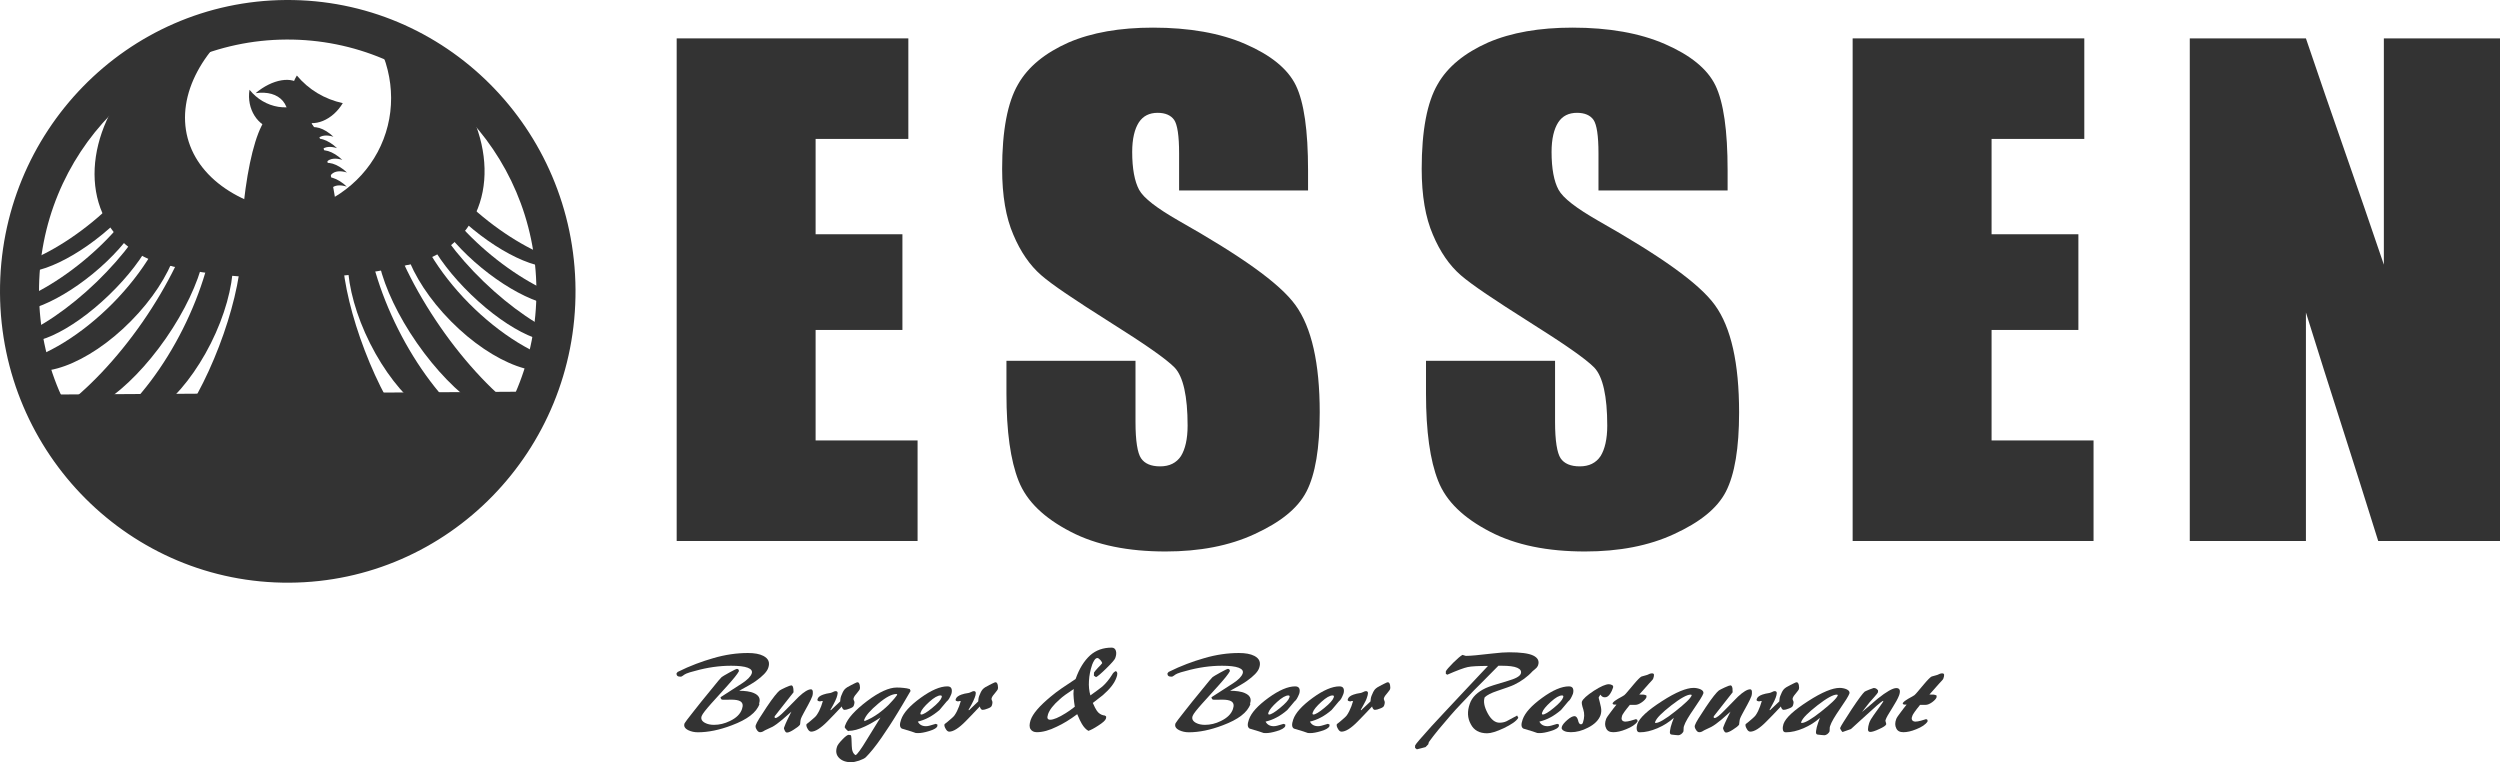 <?xml version="1.0" encoding="UTF-8"?><svg xmlns="http://www.w3.org/2000/svg" width="278.75" height="85" viewBox="0 0 278.75 85"><g id="a"/><g id="b"><g id="c"><g><polygon points="37.6 33.78 33.24 44.52 41.96 44.52 37.6 33.78" style="fill:#333; fill-rule:evenodd;"/><path d="M33.46,11.79c-1.32,0-2.35,5.64-2.31,12.58,.04,6.94,1.14,12.56,2.46,12.55,1.32,0,2.35-5.64,2.31-12.58-.04-6.94-1.14-12.56-2.46-12.55Z" style="fill:#333; fill-rule:evenodd;"/><path d="M10.43,50.59c0,6.05,9.87,10.95,22.05,10.95s22.05-4.9,22.05-10.95c-7.21,.91-14.61,1.37-22.05,1.37s-14.84-.46-22.05-1.37Z" style="fill:#333; fill-rule:evenodd;"/><path d="M38.18,28.78c-1.62,.62-1.25,5.52,.82,10.94,2.08,5.42,5.08,9.31,6.7,8.69-1.78-2.23-3.61-5.61-5.03-9.33-1.43-3.72-2.33-7.45-2.49-10.3Z" style="fill:#333; fill-rule:evenodd;"/><path d="M26.9,28.31c1.63,.63,1.27,5.53-.81,10.96-2.08,5.43-5.09,9.32-6.72,8.7,1.79-2.23,3.62-5.61,5.05-9.34,1.43-3.72,2.33-7.46,2.48-10.32Z" style="fill:#333; fill-rule:evenodd;"/><path d="M58.91,49.67c.02,3.31-11.82,6.07-26.45,6.16-14.63,.09-26.5-2.53-26.52-5.84l-.04-6,52.97-.32,.04,6Z" style="fill:#333; fill-rule:evenodd;"/><path d="M4.35,32.65c.09,15.51,12.58,28,27.9,27.91,15.32-.09,27.66-12.74,27.56-28.24-.09-15.51-12.58-28-27.9-27.91-15.32,.09-27.66,12.74-27.56,28.24ZM0,32.68C-.11,14.74,14.17,.11,31.89,0c17.72-.11,32.17,14.35,32.28,32.29,.11,17.94-14.17,32.57-31.89,32.68C14.56,65.08,.11,50.62,0,32.68Z" style="fill:#333; fill-rule:evenodd;"/><polygon points="26.79 34.58 22.43 45.33 31.15 45.33 26.79 34.58" style="fill:#333; fill-rule:evenodd;"/><path d="M28.52,1.19C18.91,3.74,12.48,10.9,14.15,17.19c1.67,6.29,10.8,9.32,20.41,6.77-7.1-.46-12.37-3.77-13.64-8.57-1.27-4.8,1.66-10.28,7.59-14.21h0Z" style="fill:#333; fill-rule:evenodd;"/><path d="M41.27,3.38c5.93,2.28,9,8.64,6.86,14.21-2.14,5.56-8.69,8.22-14.61,5.94,4.29-1.08,7.72-4.04,9.24-8,1.53-3.96,.97-8.46-1.49-12.14Z" style="fill:#333; fill-rule:evenodd;"/><path d="M32.28,22.63c-9.66,.06-17.49,1.98-17.48,4.29,.01,2.32,7.86,4.15,17.53,4.09,9.66-.06,17.49-1.98,17.48-4.29-.01-2.32-7.86-4.15-17.53-4.09Z" style="fill:#333; fill-rule:evenodd;"/><path d="M17.61,6.22c-6.96,5.49-9.15,14.32-4.9,19.7,4.26,5.39,13.35,5.3,20.3-.19-5.3-.09-9.85-2.17-12.72-5.8-2.87-3.63-3.83-8.53-2.69-13.72Z" style="fill:#333; fill-rule:evenodd;"/><path d="M31.9,14.4c1.86-1.57,2.6-3.75,1.67-4.86-.94-1.11-3.21-.73-5.07,.85,1.32-.19,2.41,.12,3.04,.87,.63,.75,.76,1.87,.36,3.14Z" style="fill:#333; fill-rule:evenodd;"/><path d="M27.82,10.01c-.34,2.14,.91,4.12,2.81,4.42,1.89,.3,3.7-1.2,4.04-3.34-1.11,.73-2.39,1.02-3.64,.82-1.24-.2-2.38-.87-3.21-1.9Z" style="fill:#333; fill-rule:evenodd;"/><path d="M33.1,8.42c-1.14,1.9-.92,4.13,.49,4.98,1.41,.85,3.49,0,4.63-1.9-1.01-.22-1.95-.59-2.82-1.11-.87-.52-1.64-1.18-2.3-1.97Z" style="fill:#333; fill-rule:evenodd;"/><path d="M30.76,12.53c-2.29,.01-4.09,8.67-4.03,19.34,.06,10.67,1.97,19.31,4.26,19.29,2.29-.01,4.09-8.67,4.03-19.34-.06-10.67-1.97-19.31-4.26-19.29Z" style="fill:#333; fill-rule:evenodd;"/><path d="M33.89,13.33c-1.7,.12-2.59,7.05-1.97,15.46,.62,8.41,2.5,15.13,4.21,15,1.7-.12,2.59-7.05,1.97-15.46-.62-8.41-2.5-15.13-4.21-15Z" style="fill:#333; fill-rule:evenodd;"/><path d="M47.16,5.83c6.94,5.77,8.96,14.79,4.5,20.15-4.45,5.36-13.69,5.03-20.64-.74,5.4,.05,10.07-1.94,13.07-5.55,3-3.61,4.1-8.57,3.07-13.86h0Z" style="fill:#333; fill-rule:evenodd;"/><path d="M15.91,21.11c1.32,1.6-1.17,5.81-5.54,9.4-4.37,3.59-8.99,5.2-10.3,3.6,2.57-.52,6.01-2.38,9.17-4.97,3.17-2.6,5.66-5.6,6.68-8.02h0Z" style="fill:#333; fill-rule:evenodd;"/><path d="M17.26,22.62c1.48,1.53-.81,6.14-5.11,10.28-4.3,4.15-8.98,6.26-10.46,4.73,2.71-.99,6.04-3.26,9.07-6.18,3.02-2.92,5.41-6.16,6.5-8.83Z" style="fill:#333; fill-rule:evenodd;"/><path d="M19.08,22.95c2.3,2.27,.29,8.03-4.49,12.86-4.78,4.84-10.51,6.92-12.81,4.65h0c3.34-.69,7.35-3.17,10.79-6.64,3.43-3.47,5.85-7.52,6.51-10.87h0Z" style="fill:#333; fill-rule:evenodd;"/><path d="M21.86,23.69c2.38,1.65,.87,7.93-3.36,14.03-4.23,6.1-9.59,9.71-11.97,8.06,3.17-2.24,6.51-5.77,9.36-9.87,2.84-4.1,4.98-8.47,5.97-12.22h0Z" style="fill:#333; fill-rule:evenodd;"/><path d="M23.99,24.41c2.86,1.44,2.64,7.65-.48,13.87-3.13,6.22-7.98,10.1-10.84,8.66,2.85-2.4,5.61-6.06,7.71-10.24,2.1-4.18,3.4-8.57,3.62-12.29Z" style="fill:#333; fill-rule:evenodd;"/><path d="M16.98,16.71c1.32,1.6-1.17,5.81-5.54,9.4-4.37,3.59-8.99,5.2-10.3,3.6,2.57-.52,6.01-2.38,9.17-4.97,3.17-2.6,5.66-5.6,6.68-8.02h0Z" style="fill:#333; fill-rule:evenodd;"/><path d="M48.15,20.46c-1.32,1.6,1.17,5.81,5.54,9.4,4.37,3.59,8.99,5.2,10.3,3.6-2.57-.52-6.01-2.38-9.17-4.97-3.17-2.6-5.66-5.6-6.68-8.02h0Z" style="fill:#333; fill-rule:evenodd;"/><path d="M47.44,22.59c-1.48,1.53,.8,6.13,5.1,10.27,4.29,4.14,8.98,6.26,10.45,4.72-2.71-.99-6.03-3.26-9.05-6.17-3.02-2.91-5.41-6.16-6.5-8.83h0Z" style="fill:#333; fill-rule:evenodd;"/><path d="M45.78,22.95c-2.3,2.27-.29,8.03,4.49,12.86,4.78,4.84,10.51,6.92,12.81,4.65h0c-3.34-.69-7.35-3.17-10.79-6.64-3.43-3.47-5.85-7.52-6.51-10.87h0Z" style="fill:#333; fill-rule:evenodd;"/><path d="M43.11,24.23c-2.37,1.65-.86,7.92,3.38,14.02,4.24,6.1,9.58,9.72,11.95,8.08-3.17-2.25-6.51-5.77-9.35-9.88-2.84-4.1-4.98-8.47-5.98-12.22Z" style="fill:#333; fill-rule:evenodd;"/><path d="M40.78,24.41c-2.86,1.44-2.64,7.65,.48,13.87,3.13,6.22,7.98,10.1,10.84,8.66-2.85-2.4-5.61-6.06-7.71-10.24-2.1-4.18-3.4-8.57-3.62-12.29Z" style="fill:#333; fill-rule:evenodd;"/><path d="M47.19,16.16c-1.32,1.6,1.17,5.81,5.54,9.4,4.37,3.59,8.99,5.2,10.3,3.6-2.57-.52-6.01-2.38-9.17-4.97-3.17-2.6-5.66-5.6-6.68-8.02h0Z" style="fill:#333; fill-rule:evenodd;"/><path d="M37.19,15.26c-1.02-.99-2.27-1.37-2.8-.84-.52,.54-.11,1.77,.91,2.77-.26-.75-.21-1.37,.15-1.74,.36-.37,.98-.44,1.73-.2Z" style="fill:#333; fill-rule:evenodd;"/><path d="M37.59,16.53c-1.02-.99-2.27-1.37-2.8-.84-.52,.54-.11,1.77,.91,2.77-.26-.75-.21-1.37,.15-1.74s.98-.44,1.73-.2Z" style="fill:#333; fill-rule:evenodd;"/><path d="M38.17,17.83c-1.03-.99-2.28-1.37-2.8-.83-.52,.54-.12,1.78,.91,2.78-.26-.75-.2-1.38,.16-1.75,.36-.37,.99-.44,1.74-.2Z" style="fill:#333; fill-rule:evenodd;"/><path d="M38.69,19.24c-1.03-.99-2.28-1.37-2.8-.83-.52,.54-.12,1.78,.91,2.78-.26-.75-.2-1.38,.16-1.75,.36-.37,.99-.44,1.74-.2Z" style="fill:#333; fill-rule:evenodd;"/><path d="M38.68,20.82c-1.02-.99-2.27-1.37-2.8-.84-.52,.54-.11,1.77,.91,2.77-.26-.75-.21-1.37,.15-1.74s.98-.44,1.73-.2Z" style="fill:#333; fill-rule:evenodd;"/><path d="M84.68,78.5c-.33,.95-1.37,1.73-3.08,2.37-1.39,.53-2.65,.78-3.79,.78-.39,0-.74-.08-1.04-.22-.41-.2-.56-.45-.44-.78,.03-.08,.38-.54,1.06-1.4,.44-.58,1.09-1.36,1.91-2.37,.69-.86,1.08-1.32,1.16-1.38,.08-.07,.38-.24,.88-.52,.49-.28,.78-.4,.83-.4,.07,0,.13,.03,.17,.07,.04,.05,.05,.12,.05,.19-.17,.33-.61,.86-1.28,1.61-.58,.66-1.2,1.31-1.81,2-.61,.69-.96,1.13-1.06,1.38-.12,.32,.01,.58,.37,.77,.28,.15,.62,.22,1,.22,.6,0,1.19-.14,1.78-.43,.71-.34,1.15-.77,1.34-1.32,.15-.43,.09-.71-.19-.88-.2-.12-.54-.18-1.02-.18-.11,0-.27,0-.47,.01-.21,0-.36,0-.45,0-.08,0-.15-.02-.19-.08s-.07-.12-.07-.2c.03-.02,.84-.53,2.42-1.56,.57-.38,.94-.74,1.06-1.09,.09-.27-.05-.49-.45-.64-.4-.15-1.02-.22-1.85-.22-1.31,0-2.65,.19-4,.57-.23,.07-.43,.12-.59,.16-.32,.11-.52,.18-.59,.24-.07,.05-.15,.1-.23,.16-.08,.07-.16,.09-.24,.09-.31,0-.45-.12-.44-.37,.04-.05,.09-.11,.13-.16,1.4-.7,2.73-1.18,3.95-1.53,1.35-.4,2.65-.58,3.89-.58,.71,0,1.29,.1,1.71,.32,.58,.3,.76,.73,.55,1.34-.15,.44-.62,.92-1.38,1.46-.41,.29-1.03,.64-1.86,1.09,.67,0,1.2,.08,1.62,.25,.59,.25,.78,.63,.6,1.18Z" style="fill:#333; fill-rule:evenodd;"/><path d="M86.1,81.05c-.27,.13-.54,.25-.81,.38-.13,.09-.24,.14-.31,.17-.08,.03-.16,.04-.23,.04-.15,0-.27-.09-.39-.3-.12-.19-.14-.35-.09-.49,.09-.29,.52-.97,1.22-2.02,.7-1.05,1.2-1.65,1.44-1.84,.09-.07,.31-.17,.66-.34,.35-.16,.56-.23,.64-.23,.11,0,.18,.1,.22,.31,.01,.07,.03,.22,.03,.46-.7,.9-1.42,1.78-2.1,2.67-.04,.13,0,.2,.09,.2,.17,0,.53-.27,1.06-.82,.5-.52,1.03-1.03,1.53-1.55,.59-.56,1.06-.83,1.36-.83,.12,0,.19,.09,.21,.27,.01,.18,0,.33-.05,.48-.09,.25-.25,.57-.45,.94-.46,.84-.75,1.37-.82,1.57-.04,.09-.05,.21-.07,.35-.01,.16-.02,.26-.04,.33-.12,.17-.35,.34-.69,.55-.33,.22-.59,.33-.76,.33-.1,0-.18-.07-.25-.22-.08-.14-.11-.25-.07-.35,.09-.27,.23-.57,.37-.87,.14-.29,.29-.59,.44-.89-.33,.3-.67,.58-1,.88-.46,.39-.84,.66-1.13,.82Z" style="fill:#333; fill-rule:evenodd;"/><path d="M91.48,78.21c-.12,0-.21-.03-.27-.06-.06-.04-.09-.1-.05-.21,.06-.21,.28-.37,.62-.49,.22-.08,.48-.14,.78-.18,.05,0,.15-.04,.29-.1,.13-.07,.24-.11,.32-.11,.15,0,.23,.08,.23,.22-.01,.16-.06,.32-.12,.51-.07,.22-.21,.48-.37,.79-.17,.33-.28,.5-.31,.54l.03,.08s.13-.12,.31-.29c.44-.43,.7-.66,.74-.7,0-.09,.01-.19,.03-.29,.01-.09,.04-.21,.08-.32,.12-.32,.24-.57,.39-.74,.15-.16,.39-.31,.74-.48,.15-.08,.27-.14,.36-.18,.17-.09,.29-.13,.33-.13,.12,0,.2,.1,.25,.31,.04,.21,.04,.37-.01,.5-.01,.04-.11,.16-.29,.39-.2,.22-.32,.4-.37,.54-.04,.1-.03,.21,.04,.33,.07,.12,.05,.31-.04,.55-.04,.12-.19,.22-.44,.31-.25,.1-.44,.15-.58,.15-.08,0-.15-.04-.2-.12-.05-.07-.09-.15-.11-.26-.66,.72-1.21,1.26-1.59,1.66-.76,.77-1.37,1.15-1.82,1.15-.15,0-.28-.1-.4-.32-.13-.22-.17-.39-.12-.52,.2-.16,.36-.27,.45-.36,.33-.28,.57-.48,.66-.62,.09-.13,.19-.29,.29-.48,.09-.2,.16-.36,.23-.53,.06-.19,.12-.38,.19-.58h-.23Z" style="fill:#333; fill-rule:evenodd;"/><path d="M96.35,80.25c0,.05,.02,.11,.03,.16,.52-.2,1.06-.49,1.61-.89,.54-.41,1.01-.81,1.38-1.24,.12-.13,.23-.26,.35-.39,.17-.22,.28-.35,.31-.41,.01-.06-.01-.1-.08-.1-.49,0-1.17,.35-2.02,1.07-.86,.72-1.4,1.32-1.57,1.81Zm-1.71,1.27c-.08,0-.16-.05-.25-.16-.09-.09-.17-.18-.21-.27,.01-.06,.03-.12,.04-.17,.29-.84,1.13-1.74,2.47-2.76,1.34-1.01,2.45-1.5,3.29-1.5,.25,0,.49,.01,.75,.04,.25,.02,.48,.06,.71,.13,.03,.07,.06,.13,.09,.21-.65,1.13-1.13,1.92-1.42,2.4-.63,1.05-1.25,1.98-1.82,2.81-.69,1-1.29,1.72-1.75,2.18-.13,.13-.39,.25-.75,.38-.37,.12-.66,.18-.86,.18-.58,0-1.02-.15-1.34-.45-.36-.34-.44-.78-.25-1.31,.05-.16,.24-.42,.58-.77,.33-.35,.58-.53,.72-.53,.11,.03,.19,.04,.24,.05,.05,.12,.08,.52,.09,1.19,.01,.53,.15,.87,.43,1.03,.17-.07,.61-.66,1.27-1.76,.94-1.54,1.44-2.34,1.5-2.43-.65,.43-1.23,.76-1.73,.99-.69,.33-1.3,.49-1.81,.49Z" style="fill:#333; fill-rule:evenodd;"/><path d="M102.65,79.45c-.05,.14-.03,.22,.08,.22,.2,0,.62-.24,1.22-.74,.6-.49,.94-.87,1.03-1.14,.07-.16,.03-.25-.11-.25-.3,0-.73,.24-1.26,.72-.54,.49-.87,.89-.96,1.19Zm.6,1.52c.12,0,.26-.02,.4-.06,.44-.13,.67-.2,.68-.2l.19,.07v.17c-.06,.22-.4,.41-.98,.58-.46,.14-.86,.21-1.15,.21-.13,0-.23,0-.28-.01s-.23-.08-.52-.18c-.33-.11-.68-.21-1.03-.31-.25-.14-.28-.47-.09-1,.26-.77,1-1.57,2.18-2.43,1.19-.86,2.18-1.28,2.98-1.28,.23,0,.39,.08,.45,.23,.07,.17,.07,.36,0,.61-.09,.23-.18,.4-.25,.52-.06,.12-.16,.23-.28,.33-.27,.33-.54,.63-.8,.95-.39,.33-.78,.61-1.18,.82-.4,.22-.82,.37-1.23,.47,.18,.35,.49,.51,.91,.51Z" style="fill:#333; fill-rule:evenodd;"/><path d="M106.89,78.21c-.12,0-.2-.03-.27-.06-.07-.04-.09-.1-.05-.21,.07-.21,.29-.37,.62-.49,.22-.08,.48-.14,.78-.18,.05,0,.15-.04,.29-.1,.13-.07,.24-.11,.32-.11,.15,0,.22,.08,.22,.22,0,.16-.05,.32-.12,.51-.07,.22-.21,.48-.37,.79-.17,.33-.29,.5-.31,.54,0,.03,.01,.05,.03,.08,.04-.01,.13-.12,.31-.29,.44-.43,.7-.66,.73-.7,0-.09,.02-.19,.03-.29,.01-.09,.04-.21,.08-.32,.12-.32,.24-.57,.39-.74,.14-.16,.39-.31,.74-.48,.15-.08,.27-.14,.36-.18,.17-.09,.29-.13,.33-.13,.12,0,.2,.1,.25,.31,.04,.21,.04,.37-.01,.5-.01,.04-.11,.16-.29,.39-.2,.22-.32,.4-.37,.54-.04,.1-.03,.21,.04,.33,.06,.12,.05,.31-.04,.55-.04,.12-.19,.22-.44,.31-.25,.1-.44,.15-.58,.15-.08,0-.15-.04-.2-.12-.05-.07-.09-.15-.11-.26-.66,.72-1.21,1.26-1.59,1.66-.76,.77-1.37,1.15-1.82,1.15-.14,0-.28-.1-.4-.32-.13-.22-.17-.39-.12-.52,.2-.16,.37-.27,.45-.36,.33-.28,.57-.48,.66-.62,.09-.13,.19-.29,.28-.48,.09-.2,.16-.36,.23-.53,.06-.19,.12-.38,.19-.58h-.23Z" style="fill:#333; fill-rule:evenodd;"/><path d="M116.85,79.67c-.14,.39-.05,.58,.25,.58,.36,0,.95-.24,1.74-.74,.28-.17,.62-.41,1-.71-.06-.41-.11-.72-.12-.94-.04-.32-.04-.66,0-1.03-.69,.45-1.24,.83-1.61,1.19-.66,.58-1.1,1.13-1.27,1.66Zm6.19,.09c.12,0,.22,.05,.27,.1,.04,.05,.04,.14,0,.27-.06,.2-.36,.46-.88,.79-.44,.29-.79,.47-1.07,.57-.26-.14-.51-.4-.74-.79-.12-.19-.29-.55-.51-1.07-.81,.61-1.58,1.07-2.27,1.39-.84,.42-1.59,.62-2.23,.62-.33,0-.57-.12-.71-.35-.14-.22-.13-.55,.01-.99,.25-.74,1.01-1.6,2.25-2.63,.73-.62,1.67-1.24,2.77-1.96,.41-1.18,.97-2.05,1.62-2.64,.65-.58,1.46-.86,2.41-.86,.22,0,.39,.12,.46,.35,.07,.23,.05,.5-.07,.82-.06,.17-.39,.55-.99,1.14-.59,.58-.98,.91-1.15,.98-.08-.05-.16-.11-.24-.16,0-.12,0-.23,.01-.35,.09-.14,.25-.32,.45-.54,.21-.21,.37-.37,.46-.5,0-.09-.07-.21-.2-.36-.13-.14-.25-.22-.33-.22-.12,0-.23,.08-.33,.23-.1,.16-.19,.33-.25,.5-.21,.62-.33,1.23-.36,1.81-.04,.59,.02,1.14,.16,1.63,.68-.5,1.13-.81,1.32-.98,.4-.35,.77-.8,1.1-1.33,.1-.2,.24-.32,.41-.4,.1,.04,.16,.13,.17,.27,0,.14-.03,.29-.1,.46-.22,.63-.73,1.27-1.51,1.95-.52,.41-.9,.7-1.12,.87,.17,.4,.33,.7,.45,.87,.2,.29,.46,.45,.74,.51Z" style="fill:#333; fill-rule:evenodd;"/><path d="M139.42,78.5c-.33,.95-1.37,1.73-3.08,2.37-1.39,.53-2.65,.78-3.79,.78-.39,0-.74-.08-1.04-.22-.41-.2-.56-.45-.44-.78,.03-.08,.38-.54,1.06-1.4,.44-.58,1.09-1.36,1.91-2.37,.69-.86,1.08-1.32,1.16-1.38,.08-.07,.38-.24,.88-.52,.49-.28,.78-.4,.83-.4,.07,0,.14,.03,.17,.07,.04,.05,.05,.12,.05,.19-.17,.33-.61,.86-1.28,1.61-.58,.66-1.2,1.31-1.81,2-.61,.69-.97,1.13-1.06,1.38-.12,.32,.02,.58,.37,.77,.28,.15,.62,.22,1,.22,.6,0,1.2-.14,1.78-.43,.7-.34,1.15-.77,1.34-1.32,.15-.43,.09-.71-.19-.88-.2-.12-.54-.18-1.02-.18-.11,0-.27,0-.47,.01-.21,0-.36,0-.45,0-.08,0-.15-.02-.19-.08s-.07-.12-.07-.2c.03-.02,.84-.53,2.42-1.56,.58-.38,.94-.74,1.06-1.09,.09-.27-.05-.49-.45-.64-.4-.15-1.02-.22-1.85-.22-1.31,0-2.65,.19-4,.57-.23,.07-.43,.12-.59,.16-.32,.11-.52,.18-.59,.24-.07,.05-.15,.1-.23,.16-.08,.07-.16,.09-.24,.09-.31,0-.45-.12-.44-.37,.04-.05,.09-.11,.13-.16,1.4-.7,2.73-1.18,3.95-1.53,1.35-.4,2.65-.58,3.89-.58,.71,0,1.29,.1,1.72,.32,.57,.3,.75,.73,.54,1.34-.14,.44-.62,.92-1.38,1.46-.41,.29-1.03,.64-1.86,1.09,.67,0,1.21,.08,1.62,.25,.59,.25,.79,.63,.6,1.18Z" style="fill:#333; fill-rule:evenodd;"/><path d="M141.43,79.45c-.05,.14-.02,.22,.08,.22,.2,0,.62-.24,1.22-.74,.6-.49,.94-.87,1.03-1.14,.07-.16,.03-.25-.1-.25-.31,0-.73,.24-1.26,.72-.54,.49-.87,.89-.97,1.19Zm.6,1.52c.12,0,.26-.02,.4-.06,.45-.13,.67-.2,.69-.2l.19,.07v.17c-.07,.22-.41,.41-.98,.58-.47,.14-.86,.21-1.15,.21-.13,0-.22,0-.28-.01-.06-.01-.23-.08-.53-.18-.33-.11-.68-.21-1.03-.31-.25-.14-.28-.47-.09-1,.26-.77,1-1.57,2.18-2.43,1.19-.86,2.18-1.28,2.98-1.28,.23,0,.39,.08,.46,.23,.07,.17,.07,.36-.01,.61-.09,.23-.18,.4-.25,.52-.06,.12-.16,.23-.28,.33-.26,.33-.54,.63-.8,.95-.38,.33-.78,.61-1.18,.82-.4,.22-.82,.37-1.24,.47,.19,.35,.5,.51,.91,.51Z" style="fill:#333; fill-rule:evenodd;"/><path d="M146.37,79.45c-.05,.14-.03,.22,.08,.22,.2,0,.62-.24,1.22-.74,.6-.49,.94-.87,1.03-1.14,.07-.16,.03-.25-.11-.25-.31,0-.73,.24-1.26,.72-.54,.49-.87,.89-.96,1.19Zm.6,1.52c.12,0,.25-.02,.4-.06,.44-.13,.67-.2,.68-.2l.19,.07v.17c-.07,.22-.4,.41-.98,.58-.47,.14-.86,.21-1.15,.21-.13,0-.23,0-.28-.01-.05-.01-.23-.08-.52-.18-.33-.11-.69-.21-1.03-.31-.25-.14-.27-.47-.09-1,.26-.77,1-1.57,2.18-2.43,1.18-.86,2.18-1.28,2.98-1.28,.23,0,.39,.08,.45,.23,.07,.17,.07,.36-.01,.61-.09,.23-.17,.4-.24,.52-.07,.12-.16,.23-.28,.33-.26,.33-.54,.63-.8,.95-.38,.33-.78,.61-1.18,.82-.4,.22-.82,.37-1.23,.47,.18,.35,.49,.51,.91,.51Z" style="fill:#333; fill-rule:evenodd;"/><path d="M150.61,78.21c-.12,0-.2-.03-.27-.06-.07-.04-.09-.1-.05-.21,.07-.21,.28-.37,.62-.49,.23-.08,.48-.14,.78-.18,.05,0,.15-.04,.29-.1,.13-.07,.24-.11,.32-.11,.15,0,.23,.08,.23,.22-.01,.16-.05,.32-.12,.51-.06,.22-.2,.48-.37,.79-.17,.33-.28,.5-.31,.54l.03,.08s.14-.12,.31-.29c.44-.43,.7-.66,.74-.7,0-.09,.01-.19,.03-.29,.01-.09,.04-.21,.08-.32,.12-.32,.25-.57,.39-.74,.15-.16,.39-.31,.74-.48,.15-.08,.27-.14,.36-.18,.17-.09,.29-.13,.33-.13,.12,0,.21,.1,.25,.31,.04,.21,.04,.37-.01,.5-.01,.04-.11,.16-.29,.39-.2,.22-.32,.4-.37,.54-.04,.1-.02,.21,.04,.33,.07,.12,.05,.31-.04,.55-.04,.12-.19,.22-.44,.31-.25,.1-.44,.15-.58,.15-.08,0-.15-.04-.2-.12-.05-.07-.09-.15-.11-.26-.66,.72-1.21,1.26-1.59,1.66-.75,.77-1.36,1.15-1.82,1.15-.15,0-.28-.1-.4-.32-.13-.22-.17-.39-.12-.52,.2-.16,.36-.27,.45-.36,.33-.28,.56-.48,.66-.62,.09-.13,.19-.29,.28-.48,.09-.2,.16-.36,.23-.53,.06-.19,.12-.38,.19-.58h-.23Z" style="fill:#333; fill-rule:evenodd;"/><path d="M159.32,82.74c-.02,.08-.04,.16-.07,.25-.1,.1-.21,.21-.3,.31-.27,.07-.43,.12-.49,.13-.24,.07-.4,.1-.48,.12-.07-.05-.13-.1-.2-.16v-.16c.01-.06,.01-.1,.01-.12,.07-.17,.68-.86,1.81-2.12,.69-.77,1.88-2,3.5-3.75,1.63-1.76,2.59-2.73,2.81-2.99-1.1,0-1.86,.04-2.27,.13-.41,.09-1.18,.37-2.27,.85-.05-.04-.11-.07-.16-.1v-.09c0-.09,0-.15,0-.18,.06-.16,.34-.47,.83-.97,.49-.48,.83-.77,1.03-.87,.04,.01,.11,.03,.2,.06,.09,.04,.16,.05,.2,.05,.41,0,1.4-.08,2.98-.27,.76-.09,1.36-.13,1.81-.13,1.27,0,2.17,.11,2.69,.36,.52,.25,.71,.62,.54,1.1-.04,.09-.09,.18-.17,.27-.15,.13-.28,.26-.43,.37-.58,.64-1.28,1.14-2.07,1.52-.31,.15-.94,.37-1.89,.69-.66,.22-1.11,.45-1.39,.71-.16,.48-.05,1.05,.33,1.77,.38,.71,.83,1.06,1.32,1.06,.28,0,.54-.05,.78-.16,.4-.22,.8-.42,1.19-.64l.13,.25c-.22,.38-.77,.75-1.62,1.16-.81,.38-1.43,.57-1.85,.57-.86,0-1.48-.33-1.83-1.02-.37-.67-.41-1.43-.11-2.27,.25-.74,.86-1.32,1.78-1.75,.35-.17,1.16-.42,2.45-.8,.87-.25,1.36-.51,1.46-.81,.09-.27-.03-.49-.39-.65-.36-.16-.94-.23-1.7-.23h-.41c-1.47,1.51-2.4,2.41-2.72,2.74-1.02,1.08-1.94,2-2.66,2.85-.91,1.05-1.73,2.02-2.39,2.94Z" style="fill:#333; fill-rule:evenodd;"/><path d="M171.95,79.45c-.05,.14-.03,.22,.08,.22,.2,0,.62-.24,1.22-.74,.6-.49,.94-.87,1.03-1.14,.07-.16,.03-.25-.11-.25-.31,0-.73,.24-1.26,.72-.54,.49-.87,.89-.96,1.19Zm.6,1.52c.12,0,.25-.02,.4-.06,.44-.13,.67-.2,.68-.2l.19,.07v.17c-.06,.22-.4,.41-.98,.58-.46,.14-.86,.21-1.15,.21-.13,0-.23,0-.28-.01s-.23-.08-.52-.18c-.33-.11-.68-.21-1.03-.31-.25-.14-.28-.47-.09-1,.26-.77,1-1.57,2.18-2.43,1.18-.86,2.18-1.28,2.98-1.28,.23,0,.39,.08,.45,.23,.07,.17,.07,.36,0,.61-.09,.23-.18,.4-.25,.52-.06,.12-.16,.23-.28,.33-.26,.33-.54,.63-.8,.95-.39,.33-.78,.61-1.18,.82-.4,.22-.82,.37-1.23,.47,.18,.35,.49,.51,.91,.51Z" style="fill:#333; fill-rule:evenodd;"/><path d="M178.25,77.8c.09,.38,.19,.71,.25,1.03,.07,.33,.05,.63-.04,.91-.2,.55-.67,1.03-1.41,1.4-.65,.34-1.28,.5-1.9,.5-.29,0-.53-.04-.71-.12-.28-.12-.37-.29-.29-.5,.07-.21,.27-.45,.6-.74,.33-.29,.61-.43,.81-.43,.17,0,.31,.16,.39,.45,.06,.31,.17,.46,.32,.46,.11,0,.19-.07,.23-.21,.17-.51,.18-.99,.04-1.44-.15-.45-.2-.73-.16-.87,.11-.31,.56-.7,1.32-1.21,.78-.5,1.34-.74,1.69-.74,.13,0,.25,.04,.37,.1,.11,.07,.13,.17,.09,.29-.09,.27-.19,.49-.31,.66-.17,.27-.37,.41-.59,.41-.13,0-.24-.03-.3-.08-.07-.04-.14-.12-.2-.22-.09,.12-.16,.23-.2,.33Z" style="fill:#333; fill-rule:evenodd;"/><path d="M180.85,79.9c-.07,.17-.05,.3,.01,.4,.07,.1,.2,.16,.37,.16,.16,0,.36-.04,.59-.1,.39-.12,.59-.18,.6-.18,.05,.03,.1,.06,.15,.09,0,.06,0,.12,.01,.18-.22,.33-.66,.62-1.27,.86-.55,.23-1.03,.33-1.44,.33-.39,0-.66-.14-.79-.44-.15-.29-.15-.63,0-1.03,.05-.14,.23-.41,.52-.78,.2-.27,.41-.55,.64-.83h-.27c-.1-.01-.16-.06-.17-.15,.1-.17,.31-.32,.6-.49,.41-.22,.64-.36,.71-.41,.05-.04,.11-.1,.17-.17,.05-.06,.09-.12,.13-.15,.24-.3,.48-.57,.71-.84,.46-.55,.76-.85,.91-.92,.04-.01,.15-.04,.29-.08,.15-.04,.25-.07,.35-.1,.15-.07,.24-.1,.27-.12,.09-.04,.19-.05,.27-.05,.13,0,.2,.05,.21,.17,0,.12-.03,.26-.09,.42-.01,.05-.08,.13-.17,.23-.09,.11-.19,.19-.27,.29-.37,.42-.74,.83-1.11,1.25,.19,0,.35,0,.47,.01s.24,.05,.33,.1v.19c-.07,.18-.23,.36-.51,.56s-.52,.29-.71,.29h-.63c-.27,.33-.47,.58-.62,.79-.15,.21-.25,.38-.28,.53Z" style="fill:#333; fill-rule:evenodd;"/><path d="M184.55,80.47c-.04,.09-.01,.14,.07,.14,.33,0,1.07-.41,2.17-1.29,1.1-.87,1.72-1.46,1.83-1.78,.01-.07-.03-.09-.12-.09-.39,0-1.11,.39-2.15,1.2-1.05,.82-1.65,1.42-1.79,1.82Zm-1.73,1.18c-.19,0-.29-.1-.32-.31-.03-.19,0-.4,.07-.62,.25-.7,1.17-1.53,2.74-2.54,1.56-1.01,2.74-1.48,3.52-1.48,.25,0,.51,.05,.74,.14,.29,.13,.41,.29,.35,.49-.11,.3-.46,.85-1.04,1.69-.58,.84-.97,1.48-1.12,1.95-.03,.08-.04,.18-.04,.31,0,.14-.01,.25-.03,.31-.05,.09-.13,.18-.24,.27-.12,.08-.23,.12-.32,.12-.08,0-.2-.01-.37-.03-.17-.03-.28-.04-.35-.04-.17,0-.25-.12-.21-.4,.03-.27,.11-.58,.24-.95,.04-.11,.07-.19,.11-.29,.03-.09,.05-.16,.08-.23-.52,.48-1.14,.86-1.83,1.16-.71,.3-1.35,.45-1.95,.45Z" style="fill:#333; fill-rule:evenodd;"/><path d="M190.81,81.05c-.27,.13-.54,.25-.8,.38-.13,.09-.24,.14-.31,.17-.08,.03-.16,.04-.23,.04-.15,0-.27-.09-.39-.3-.12-.19-.15-.35-.09-.49,.09-.29,.52-.97,1.22-2.02s1.2-1.65,1.44-1.84c.09-.07,.31-.17,.66-.34,.34-.16,.56-.23,.64-.23,.11,0,.17,.1,.22,.31,0,.07,.02,.22,.02,.46-.7,.9-1.41,1.78-2.1,2.67-.04,.13-.01,.2,.1,.2,.17,0,.53-.27,1.06-.82,.5-.52,1.02-1.03,1.52-1.55,.6-.56,1.06-.83,1.37-.83,.12,0,.19,.09,.2,.27,.01,.18,0,.33-.05,.48-.09,.25-.25,.57-.45,.94-.46,.84-.75,1.37-.82,1.57-.04,.09-.05,.21-.07,.35-.02,.16-.03,.26-.04,.33-.12,.17-.35,.34-.68,.55-.33,.22-.59,.33-.77,.33-.09,0-.17-.07-.25-.22-.08-.14-.1-.25-.07-.35,.09-.27,.23-.57,.37-.87,.15-.29,.3-.59,.44-.89-.33,.3-.67,.58-1,.88-.46,.39-.84,.66-1.14,.82Z" style="fill:#333; fill-rule:evenodd;"/><path d="M196.2,78.21c-.12,0-.2-.03-.27-.06-.07-.04-.09-.1-.05-.21,.06-.21,.28-.37,.61-.49,.23-.08,.49-.14,.78-.18,.05,0,.15-.04,.29-.1,.13-.07,.24-.11,.32-.11,.15,0,.23,.08,.23,.22-.01,.16-.05,.32-.12,.51-.07,.22-.21,.48-.38,.79-.17,.33-.28,.5-.3,.54l.03,.08s.13-.12,.31-.29c.44-.43,.7-.66,.74-.7,0-.09,.01-.19,.03-.29,0-.09,.04-.21,.08-.32,.12-.32,.24-.57,.39-.74,.14-.16,.39-.31,.74-.48,.15-.08,.27-.14,.36-.18,.17-.09,.29-.13,.33-.13,.12,0,.2,.1,.25,.31,.04,.21,.04,.37-.01,.5-.01,.04-.11,.16-.29,.39-.2,.22-.32,.4-.37,.54-.04,.1-.03,.21,.04,.33,.07,.12,.05,.31-.04,.55-.04,.12-.19,.22-.44,.31-.25,.1-.44,.15-.58,.15-.08,0-.15-.04-.2-.12-.05-.07-.09-.15-.11-.26-.66,.72-1.21,1.26-1.6,1.66-.75,.77-1.36,1.15-1.81,1.15-.15,0-.29-.1-.4-.32-.13-.22-.17-.39-.12-.52,.2-.16,.36-.27,.45-.36,.33-.28,.56-.48,.66-.62,.09-.13,.19-.29,.28-.48,.09-.2,.16-.36,.22-.53,.06-.19,.13-.38,.19-.58h-.22Z" style="fill:#333; fill-rule:evenodd;"/><path d="M200.84,80.47c-.04,.09-.01,.14,.07,.14,.33,0,1.07-.41,2.17-1.29,1.1-.87,1.72-1.46,1.83-1.78,.01-.07-.03-.09-.12-.09-.39,0-1.11,.39-2.15,1.2-1.05,.82-1.65,1.42-1.79,1.82Zm-1.73,1.18c-.19,0-.3-.1-.32-.31-.03-.19,0-.4,.07-.62,.25-.7,1.17-1.53,2.74-2.54,1.56-1.01,2.74-1.48,3.52-1.48,.25,0,.51,.05,.74,.14,.29,.13,.41,.29,.35,.49-.11,.3-.46,.85-1.04,1.69-.58,.84-.97,1.48-1.12,1.95-.03,.08-.04,.18-.04,.31,0,.14-.01,.25-.03,.31-.05,.09-.13,.18-.24,.27-.12,.08-.23,.12-.32,.12-.08,0-.2-.01-.37-.03-.17-.03-.28-.04-.35-.04-.17,0-.25-.12-.21-.4,.03-.27,.11-.58,.24-.95,.04-.11,.07-.19,.11-.29,.03-.09,.05-.16,.08-.23-.52,.48-1.14,.86-1.83,1.16-.71,.3-1.35,.45-1.95,.45Z" style="fill:#333; fill-rule:evenodd;"/><path d="M211.44,76.72c.22,0,.36,.09,.39,.28,.02,.14,0,.33-.1,.58-.12,.32-.38,.78-.76,1.39-.39,.61-.65,1.04-.74,1.34-.01,.04,0,.12,.04,.23,.04,.12,.05,.19,.04,.23-.06,.14-.31,.31-.78,.52-.46,.22-.8,.32-.98,.32-.19,0-.28-.1-.27-.31,.01-.21,.05-.42,.13-.67,.09-.27,.27-.57,.51-.9,.66-.92,1.02-1.42,1.06-1.5,0-.03,0-.06,0-.09-.08,0-.49,.31-1.21,.98-.79,.73-1.61,1.44-2.39,2.17-.31,.12-.63,.21-.94,.33-.04-.03-.09-.09-.17-.22-.08-.12-.11-.2-.09-.24,.07-.21,.51-.88,1.27-2.06,.77-1.16,1.26-1.81,1.46-1.98,.03-.03,.21-.1,.51-.23,.31-.12,.47-.18,.49-.18,.09,0,.19,.02,.27,.06,.08,.05,.15,.12,.22,.2v.21c-.03,.08-.16,.25-.42,.54-.33,.38-.52,.58-.54,.61-.27,.36-.56,.7-.83,1.06,.57-.49,1.17-.97,1.74-1.48,1-.8,1.7-1.19,2.09-1.19Z" style="fill:#333; fill-rule:evenodd;"/><path d="M213.2,79.9c-.07,.17-.05,.3,.01,.4,.06,.1,.2,.16,.37,.16,.16,0,.36-.04,.59-.1,.38-.12,.59-.18,.6-.18,.04,.03,.1,.06,.15,.09v.18c-.21,.33-.65,.62-1.26,.86-.55,.23-1.03,.33-1.44,.33-.39,0-.66-.14-.79-.44-.15-.29-.15-.63,0-1.03,.05-.14,.23-.41,.52-.78,.2-.27,.41-.55,.64-.83h-.27c-.09-.01-.16-.06-.17-.15,.1-.17,.31-.32,.6-.49,.41-.22,.64-.36,.71-.41,.05-.04,.11-.1,.17-.17,.05-.06,.1-.12,.13-.15,.24-.3,.49-.57,.71-.84,.46-.55,.76-.85,.91-.92,.04-.01,.15-.04,.29-.08,.15-.04,.25-.07,.35-.1,.15-.07,.24-.1,.27-.12,.09-.04,.19-.05,.27-.05,.13,0,.2,.05,.21,.17,0,.12-.03,.26-.09,.42-.01,.05-.08,.13-.17,.23-.09,.11-.19,.19-.27,.29-.37,.42-.74,.83-1.11,1.25,.19,0,.35,0,.47,.01s.24,.05,.33,.1v.19c-.06,.18-.23,.36-.5,.56-.28,.2-.52,.29-.71,.29h-.63c-.26,.33-.47,.58-.61,.79-.15,.21-.25,.38-.28,.53Z" style="fill:#333; fill-rule:evenodd;"/><path d="M75.45,4.28h25.83V15.49h-10.34v10.63h9.68v10.67h-9.68v12.32h11.37v11.21h-26.86V4.28Z" style="fill:#333; fill-rule:evenodd;"/><path d="M145.86,21.24h-14.39v-4.16c0-1.94-.19-3.18-.55-3.71-.37-.52-.99-.79-1.84-.79-.92,0-1.62,.34-2.1,1.07-.47,.73-.74,1.83-.74,3.29,0,1.87,.27,3.29,.77,4.22,.51,.94,2,2.06,4.38,3.43,6.89,3.9,11.29,6.97,13.07,9.45,1.78,2.47,2.69,6.44,2.69,11.94,0,3.98-.49,6.92-1.48,8.83-.98,1.91-2.95,3.44-5.78,4.74-2.82,1.31-6.14,1.94-9.93,1.94-4.16,0-7.71-.7-10.6-2.21-2.93-1.52-4.87-3.36-5.78-5.65-.91-2.29-1.36-5.54-1.36-9.73v-3.67h14.39v6.82c0,2.11,.22,3.46,.62,4.05,.4,.59,1.1,.9,2.13,.9s1.81-.38,2.32-1.15c.47-.76,.74-1.9,.74-3.39,0-3.29-.49-5.46-1.44-6.47-.99-1.01-3.41-2.67-7.25-5.09-3.84-2.43-6.41-4.14-7.65-5.23-1.24-1.08-2.29-2.59-3.09-4.5-.83-1.91-1.25-4.36-1.25-7.34,0-4.29,.61-7.43,1.77-9.42,1.12-1.98,3.03-3.51,5.63-4.67,2.6-1.12,5.74-1.66,9.42-1.66,4.01,0,7.48,.6,10.3,1.83,2.83,1.23,4.73,2.76,5.63,4.61,.91,1.88,1.36,5.02,1.36,9.48v2.22Z" style="fill:#333; fill-rule:evenodd;"/><path d="M192.62,21.24h-14.39v-4.16c0-1.94-.19-3.18-.55-3.71-.36-.52-.99-.79-1.84-.79-.92,0-1.63,.34-2.1,1.07-.47,.73-.74,1.83-.74,3.29,0,1.87,.27,3.29,.78,4.22,.51,.94,2,2.06,4.38,3.43,6.88,3.9,11.29,6.97,13.07,9.45,1.78,2.47,2.68,6.44,2.68,11.94,0,3.98-.49,6.92-1.47,8.83-.98,1.91-2.95,3.44-5.78,4.74-2.82,1.31-6.14,1.94-9.93,1.94-4.16,0-7.71-.7-10.6-2.21-2.93-1.52-4.87-3.36-5.77-5.65-.91-2.29-1.36-5.54-1.36-9.73v-3.67h14.39v6.82c0,2.11,.23,3.46,.62,4.05,.4,.59,1.11,.9,2.14,.9s1.81-.38,2.32-1.15c.47-.76,.74-1.9,.74-3.39,0-3.29-.49-5.46-1.44-6.47-.99-1.01-3.41-2.67-7.25-5.09-3.84-2.43-6.41-4.14-7.66-5.23-1.24-1.08-2.29-2.59-3.09-4.5-.83-1.91-1.25-4.36-1.25-7.34,0-4.29,.61-7.43,1.77-9.42,1.12-1.98,3.03-3.51,5.63-4.67,2.6-1.12,5.74-1.66,9.42-1.66,4.01,0,7.48,.6,10.3,1.83,2.83,1.23,4.73,2.76,5.63,4.61,.91,1.88,1.36,5.02,1.36,9.48v2.22Z" style="fill:#333; fill-rule:evenodd;"/><path d="M206.57,4.28h25.83V15.49h-10.34v10.63h9.68v10.67h-9.68v12.32h11.37v11.21h-26.86V4.28Z" style="fill:#333; fill-rule:evenodd;"/><path d="M278.75,4.28V60.32h-13.58c-2.64-8.51-5.42-16.97-8.06-25.48v25.48h-12.95V4.28h12.95c2.84,8.43,5.85,16.81,8.69,25.23V4.28h12.95Z" style="fill:#333; fill-rule:evenodd;"/></g></g></g></svg>